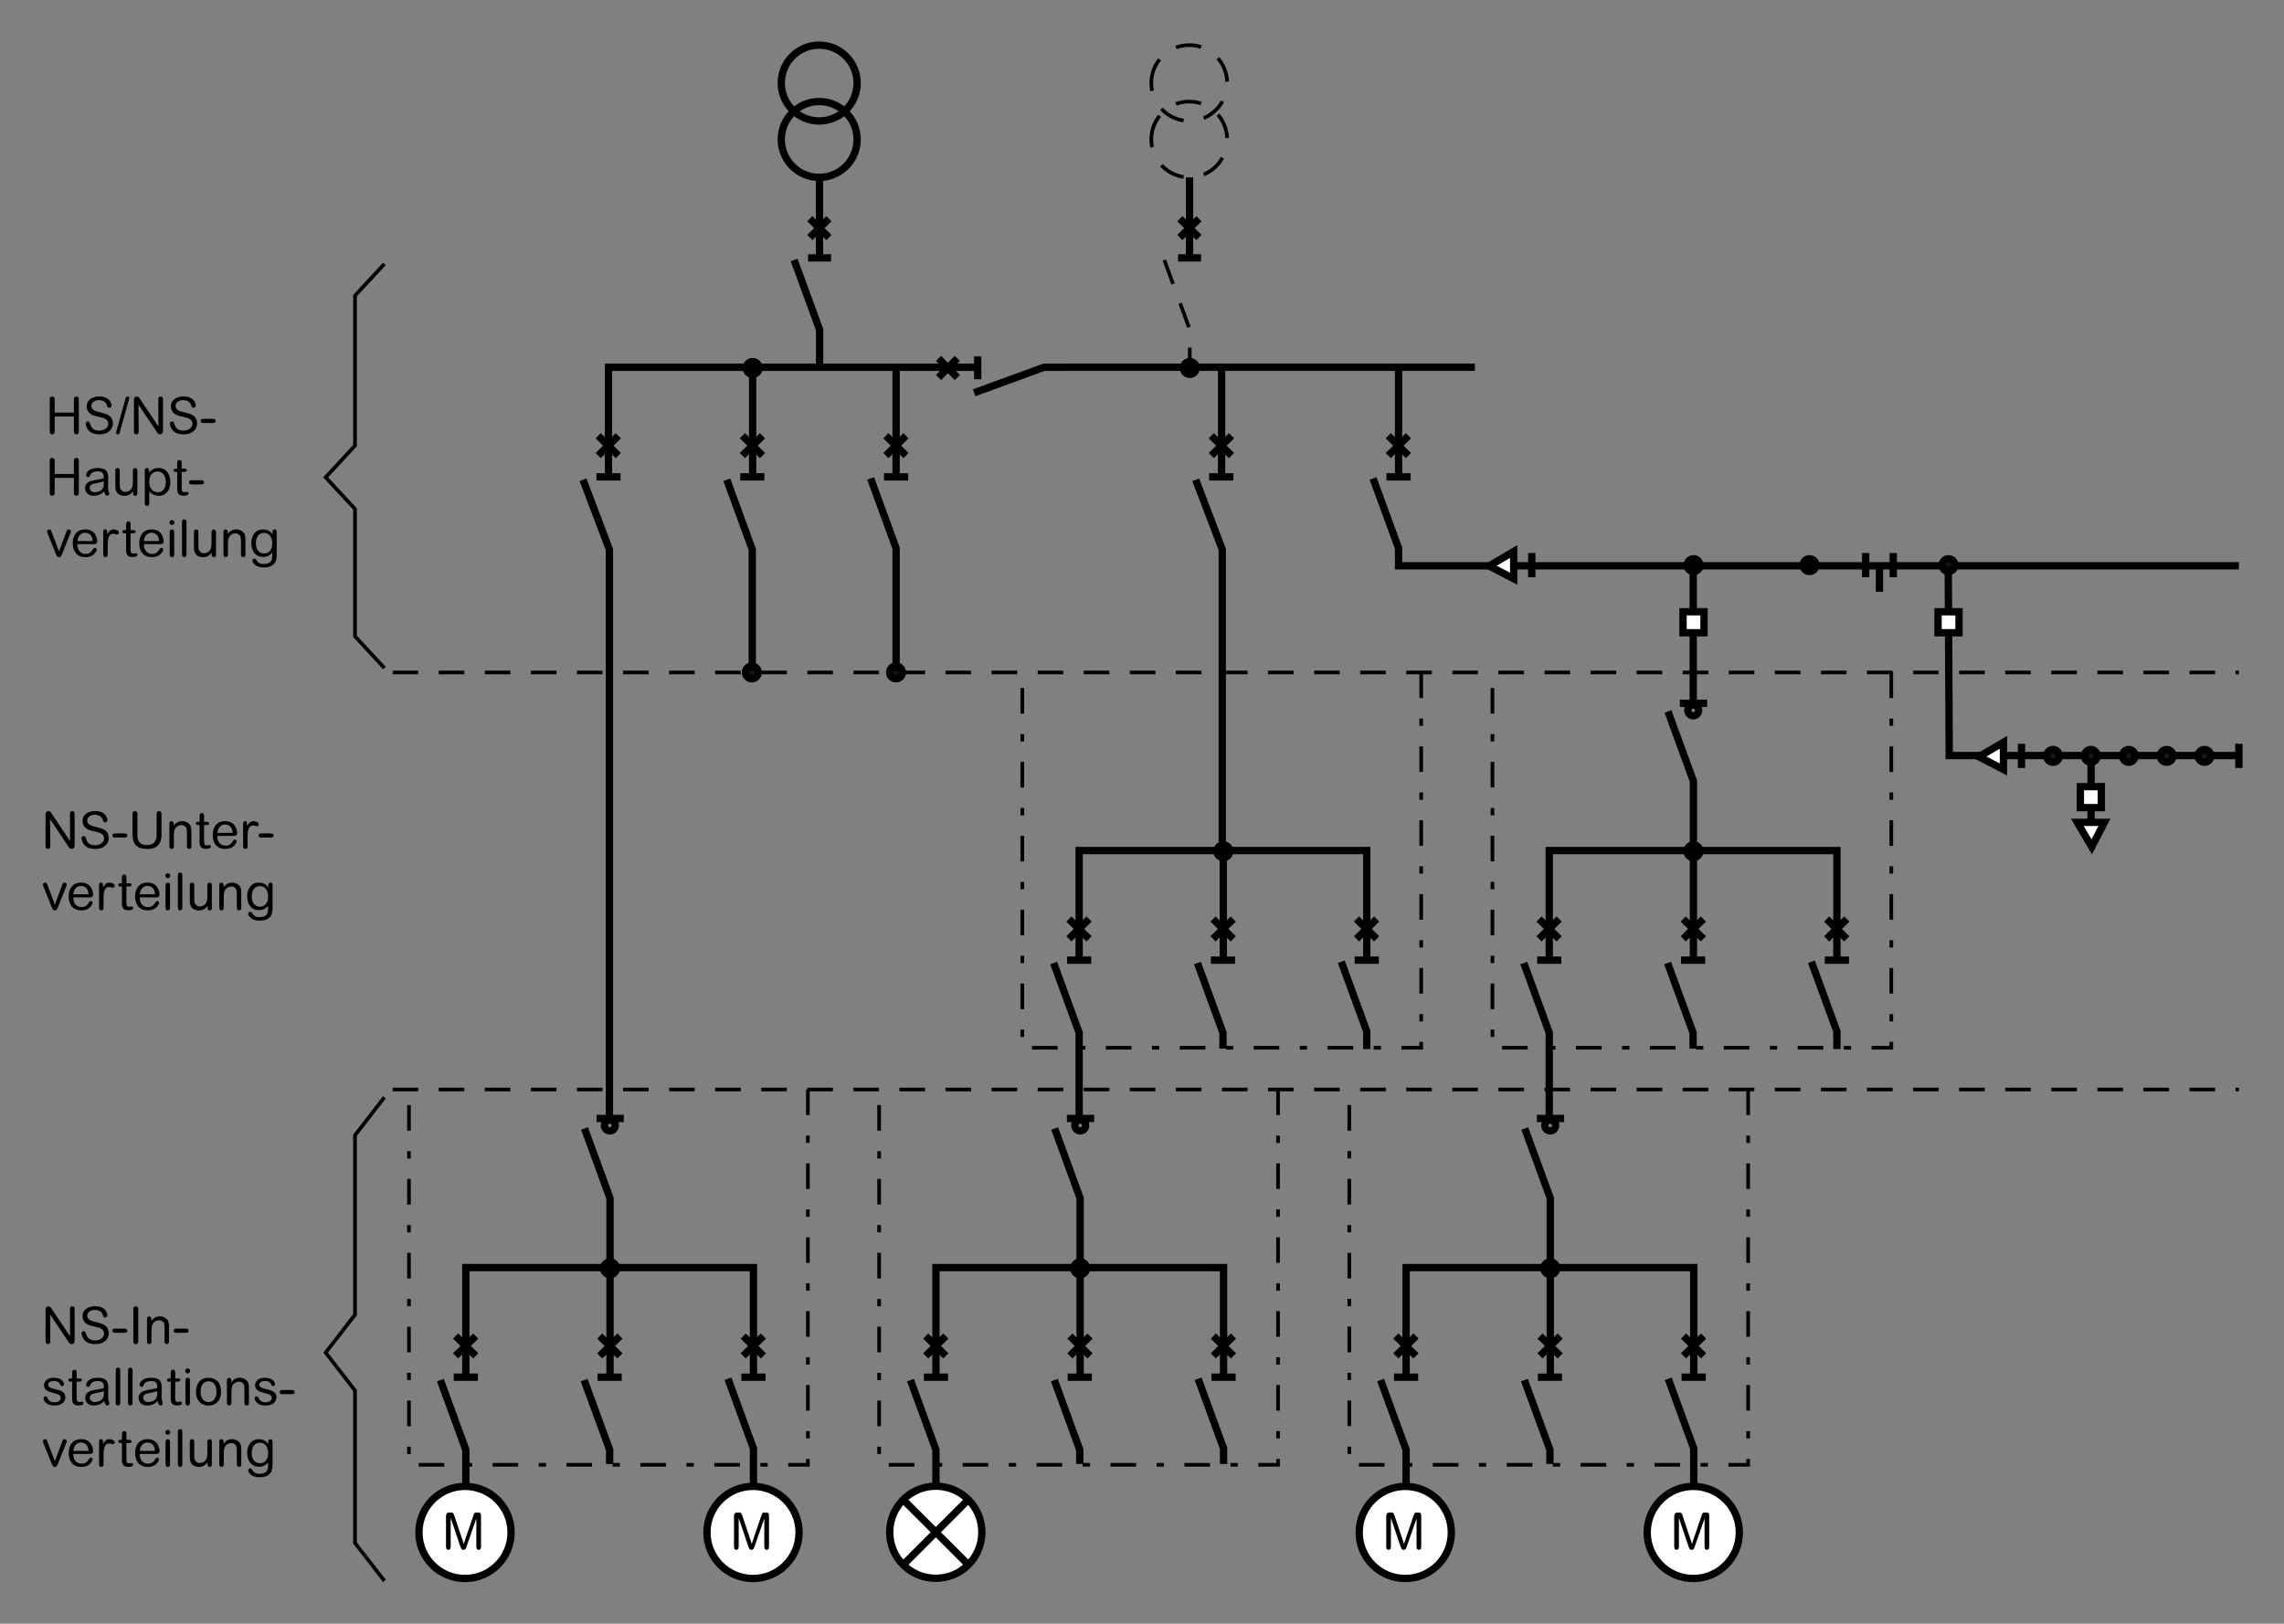 <?xml version="1.0" encoding="iso-8859-1"?>
<!-- Generator: Adobe Illustrator 19.2.1, SVG Export Plug-In . SVG Version: 6.00 Build 0)  -->
<svg version="1.1" id="Calque_2" xmlns="http://www.w3.org/2000/svg" xmlns:xlink="http://www.w3.org/1999/xlink" x="0px" y="0px"
	 width="555.22px" height="394.78px" viewBox="0 0 555.22 394.78" style="enable-background:new 0 0 555.22 394.78;"
	 xml:space="preserve">
<rect x="0" y="0" width="555.22" height="394.78" fill="#808080" stroke="none"/>
<style type="text/css">
	.st0{fill:none;stroke:#000000;stroke-width:1.778;stroke-miterlimit:2.414;}
	.st1{fill:none;stroke:#000000;stroke-width:1.778;stroke-miterlimit:3.864;}
	.st2{fill:none;stroke:#000000;stroke-width:0.889;stroke-miterlimit:3.864;}
	.st3{fill:none;}
	.st4{fill:none;stroke:#000000;stroke-width:0.889;stroke-miterlimit:3.864;stroke-dasharray:6.222,4.978;}
	.st5{fill:#141515;stroke:#000000;stroke-width:1.778;stroke-miterlimit:3.864;}
	.st6{fill:#FFFFFF;stroke:#000000;stroke-width:1.778;}
	.st7{fill:none;stroke:#000000;stroke-width:0.889;stroke-miterlimit:3.864;stroke-dasharray:6.225,4.98,1.779,4.98;}
	.st8{fill:#FFFFFF;stroke:#000000;stroke-width:1.778;stroke-miterlimit:3.864;}
</style>
<line class="st0" x1="508.32" y1="183.71" x2="508.32" y2="200.69"/>
<g>
	<g>
		<g>
			<path d="M17.96,100.31v-2.94c0-0.42,0.02-0.64,0.17-0.78c0.09-0.09,0.24-0.19,0.44-0.19c0.15,0,0.31,0.06,0.44,0.19
				c0.15,0.15,0.15,0.37,0.15,0.78v7.27c0,0.42,0,0.64-0.15,0.78c-0.09,0.09-0.24,0.19-0.44,0.19c-0.15,0-0.31-0.06-0.44-0.17
				c-0.15-0.16-0.17-0.39-0.17-0.8v-3.37h-4.67v3.36c0,0.42-0.01,0.65-0.17,0.8c-0.07,0.09-0.22,0.19-0.44,0.19
				c-0.15,0-0.31-0.06-0.44-0.17c-0.15-0.16-0.15-0.39-0.15-0.81v-7.25c0-0.42,0-0.65,0.15-0.8c0.09-0.09,0.24-0.19,0.44-0.19
				c0.16,0,0.32,0.06,0.44,0.19c0.16,0.15,0.17,0.37,0.17,0.8v2.93H17.96z"/>
			<path d="M24.17,105.62c-0.85,0-1.87-0.19-2.54-0.87c-0.5-0.51-0.8-1.23-0.8-1.77c0-0.26,0.22-0.51,0.52-0.51
				c0.34,0,0.41,0.2,0.62,0.78c0.15,0.41,0.51,1.46,2.12,1.46c1.11,0,2.22-0.57,2.22-1.67c0-1.16-1.17-1.43-1.79-1.57
				c-1.64-0.36-2.07-0.47-2.61-0.9c-0.31-0.25-0.83-0.78-0.83-1.74c0-1.64,1.43-2.44,3.04-2.44c0.92,0,2.12,0.24,2.71,1.27
				c0.16,0.29,0.29,0.65,0.29,0.92c0,0.26-0.2,0.58-0.54,0.58c-0.37,0-0.49-0.31-0.59-0.6c-0.12-0.36-0.24-0.63-0.61-0.91
				c-0.31-0.22-0.8-0.36-1.31-0.36c-1.16,0-1.86,0.67-1.86,1.41c0,1.05,1.11,1.31,1.98,1.52c1.46,0.35,1.99,0.56,2.45,0.91
				c0.55,0.41,0.81,1.2,0.81,1.74C27.45,104.37,26.33,105.62,24.17,105.62z"/>
			<path d="M30.53,96.89c0.11-0.4,0.14-0.5,0.54-0.5c0.16,0,0.36,0.14,0.36,0.35c0,0.09-0.02,0.14-0.07,0.35l-2.25,8.02
				c-0.11,0.4-0.14,0.5-0.54,0.5c-0.16,0-0.36-0.12-0.36-0.34c0-0.09,0.02-0.15,0.07-0.36L30.53,96.89z"/>
			<path d="M38.48,97.36c-0.01-0.39-0.01-0.51,0.07-0.67c0.06-0.14,0.25-0.29,0.49-0.29c0.16,0,0.31,0.06,0.42,0.17
				c0.16,0.15,0.16,0.37,0.16,0.78v7.05c0,0.61,0,0.82-0.25,1.03c-0.14,0.11-0.3,0.17-0.49,0.17c-0.39,0-0.51-0.19-0.87-0.72
				l-4.35-6.49l0.05,6.25c0,0.4,0,0.51-0.07,0.67c-0.06,0.14-0.26,0.29-0.5,0.29c-0.15,0-0.31-0.06-0.42-0.17
				c-0.16-0.15-0.16-0.37-0.16-0.78v-7.1c0-0.61,0-0.77,0.24-0.98c0.05-0.05,0.2-0.17,0.47-0.17c0.36,0,0.49,0.19,0.82,0.7l4.42,6.6
				L38.48,97.36z"/>
			<path d="M44.64,105.62c-0.85,0-1.87-0.19-2.54-0.87c-0.5-0.51-0.8-1.23-0.8-1.77c0-0.26,0.22-0.51,0.52-0.51
				c0.34,0,0.41,0.2,0.62,0.78c0.15,0.41,0.51,1.46,2.12,1.46c1.11,0,2.22-0.57,2.22-1.67c0-1.16-1.17-1.43-1.79-1.57
				c-1.64-0.36-2.07-0.47-2.61-0.9c-0.31-0.25-0.83-0.78-0.83-1.74c0-1.64,1.43-2.44,3.04-2.44c0.92,0,2.12,0.24,2.71,1.27
				c0.16,0.29,0.29,0.65,0.29,0.92c0,0.26-0.2,0.58-0.54,0.58c-0.37,0-0.49-0.31-0.59-0.6c-0.12-0.36-0.24-0.63-0.61-0.91
				c-0.31-0.22-0.8-0.36-1.31-0.36c-1.16,0-1.86,0.67-1.86,1.41c0,1.05,1.11,1.31,1.98,1.52c1.46,0.35,1.99,0.56,2.45,0.91
				c0.55,0.41,0.81,1.2,0.81,1.74C47.93,104.37,46.8,105.62,44.64,105.62z"/>
			<path d="M51.56,101.84c0.37,0,0.86,0,0.86,0.51s-0.47,0.51-0.86,0.51h-1.91c-0.37,0-0.86,0-0.86-0.51s0.47-0.51,0.86-0.51H51.56z
				"/>
			<path d="M17.96,115.24v-2.94c0-0.42,0.02-0.63,0.17-0.78c0.09-0.09,0.24-0.19,0.44-0.19c0.15,0,0.31,0.06,0.44,0.19
				c0.15,0.15,0.15,0.37,0.15,0.78v7.27c0,0.42,0,0.63-0.15,0.78c-0.09,0.09-0.24,0.19-0.44,0.19c-0.15,0-0.31-0.06-0.44-0.17
				c-0.15-0.16-0.17-0.39-0.17-0.8v-3.37h-4.67v3.36c0,0.42-0.01,0.65-0.17,0.8c-0.07,0.09-0.22,0.19-0.44,0.19
				c-0.15,0-0.31-0.06-0.44-0.17c-0.15-0.16-0.15-0.39-0.15-0.81v-7.25c0-0.42,0-0.65,0.15-0.8c0.09-0.09,0.24-0.19,0.44-0.19
				c0.16,0,0.32,0.06,0.44,0.19c0.16,0.15,0.17,0.37,0.17,0.8v2.93H17.96z"/>
			<path d="M22.77,120.54c-1.43,0-2.09-0.93-2.09-1.84c0-1.47,1.36-1.76,2.12-1.9c0.29-0.06,1.57-0.29,1.82-0.35
				c0.19-0.05,0.32-0.09,0.61-0.19c-0.03-0.86-0.05-1.67-1.47-1.67c-0.75,0-1.54,0.22-1.82,0.9c-0.11,0.29-0.2,0.52-0.54,0.52
				c-0.26,0-0.49-0.2-0.49-0.46c0-0.37,0.42-1.76,2.76-1.76c2.46,0,2.63,1.17,2.63,2.66c0,0.32-0.04,1.74-0.04,2.03
				c0,0.6,0.1,0.87,0.17,1.07c0.01,0.06,0.13,0.36,0.13,0.56c0,0.21-0.24,0.42-0.52,0.42c-0.42,0-0.6-0.6-0.72-1.06
				C24.99,119.81,24.18,120.54,22.77,120.54z M24.52,117.26c-0.77,0.17-1.38,0.26-1.89,0.4c-0.72,0.2-0.83,0.72-0.83,0.97
				c0,0.45,0.34,1.07,1.23,1.07c0.68,0,1.57-0.29,1.94-0.93c0.25-0.42,0.27-1.01,0.27-1.73C25.08,117.09,24.85,117.18,24.52,117.26z
				"/>
			<path d="M28.02,114.69c0-0.37,0-0.6,0.15-0.73c0.1-0.1,0.24-0.16,0.4-0.16c0.14,0,0.29,0.06,0.39,0.15
				c0.15,0.15,0.15,0.37,0.15,0.75v3.01c0,0.44,0,0.9,0.21,1.25c0.25,0.41,0.7,0.65,1.15,0.65c0.62,0,1.26-0.36,1.54-0.9
				c0.15-0.29,0.29-0.55,0.29-1.99v-2.02c0-0.36,0-0.6,0.15-0.73c0.09-0.08,0.21-0.16,0.39-0.16c0.15,0,0.29,0.06,0.4,0.15
				c0.15,0.15,0.15,0.37,0.15,0.75v4.99c0,0.35,0,0.57-0.15,0.71c-0.07,0.07-0.21,0.15-0.37,0.15c-0.21,0-0.39-0.12-0.44-0.24
				c-0.07-0.17-0.09-0.34-0.09-0.88c-0.32,0.41-0.87,1.12-2.09,1.12c-0.66,0-1.56-0.26-1.9-0.95c-0.29-0.56-0.31-0.97-0.31-1.47
				V114.69z"/>
			<path d="M38.54,113.79c2.34,0,2.88,2.19,2.88,3.44c0,1.37-0.62,3.31-2.85,3.31c-1.42,0-2.17-0.96-2.28-1.12v2.68
				c0,0.44,0,0.91-0.54,0.91c-0.55,0-0.55-0.49-0.55-0.9v-7.46c0-0.36,0-0.59,0.15-0.71c0.1-0.1,0.24-0.15,0.37-0.15
				c0.52,0,0.52,0.55,0.52,0.73v0.39C36.56,114.54,37.17,113.79,38.54,113.79z M36.28,117.11c0,2.19,1.43,2.59,2.09,2.59
				c1.21,0,1.94-1.07,1.94-2.48c0-1.93-1.13-2.58-1.98-2.58C37.36,114.64,36.28,115.26,36.28,117.11z"/>
			<path d="M43.07,112.85c0-0.47,0-0.61,0.09-0.77c0.06-0.11,0.24-0.25,0.45-0.25c0.55,0,0.55,0.5,0.55,0.96v1.16h0.57
				c0.26,0,0.67,0,0.67,0.39c0,0.29-0.3,0.4-0.63,0.4h-0.61v3.83c0,0.65,0.04,1.1,0.65,1.1c0.1,0,0.55-0.07,0.64-0.07
				c0.21,0,0.37,0.14,0.37,0.39c0,0.42-0.55,0.54-1.22,0.54c-1.52,0-1.52-1.06-1.52-1.85v-3.92h-0.41c-0.49,0-0.49-0.37-0.49-0.4
				c0-0.39,0.45-0.39,0.58-0.39h0.31V112.85z"/>
			<path d="M48.73,116.77c0.37,0,0.86,0,0.86,0.51s-0.47,0.51-0.86,0.51h-1.91c-0.37,0-0.86,0-0.86-0.51s0.47-0.51,0.86-0.51H48.73z
				"/>
			<path d="M16.09,129.4c0.15-0.42,0.25-0.67,0.6-0.67s0.54,0.29,0.54,0.47c0,0.16-0.04,0.24-0.16,0.57l-1.97,4.91
				c-0.2,0.49-0.32,0.8-0.76,0.8c-0.45,0-0.57-0.31-0.77-0.8l-1.97-4.91c-0.13-0.32-0.16-0.41-0.16-0.57c0-0.2,0.19-0.47,0.54-0.47
				s0.45,0.25,0.6,0.67l1.77,4.69L16.09,129.4z"/>
			<path d="M18.8,132.31c0.04,1.73,1,2.37,2.02,2.37c1.07,0,1.44-0.58,1.82-1.16c0.07-0.11,0.2-0.32,0.46-0.32
				c0.24,0,0.41,0.2,0.41,0.41c0,0.2-0.11,0.41-0.21,0.57c-0.29,0.47-0.92,1.29-2.53,1.29c-2.12,0-3.08-1.48-3.08-3.39
				c0-1.87,0.97-3.36,3.05-3.36c2.55,0,2.89,2.33,2.89,2.89c0,0.7-0.52,0.7-0.96,0.7H18.8z M22.53,131.57
				c-0.02-0.36-0.05-0.75-0.32-1.22s-0.78-0.82-1.49-0.82c-0.87,0-1.36,0.54-1.59,0.97c-0.21,0.39-0.26,0.78-0.3,1.07H22.53z"/>
			<path d="M25.11,129.41c0-0.3,0-0.69,0.47-0.69c0.46,0,0.46,0.39,0.46,0.69v0.5c0.44-0.67,0.77-1.18,1.57-1.18
				c0.54,0,1.28,0.27,1.28,0.74c0,0.31-0.27,0.5-0.44,0.5c-0.27,0-0.42-0.19-0.9-0.19c-1.16,0-1.37,1.26-1.37,2.74v2.34
				c0,0.55-0.37,0.62-0.54,0.62c-0.15,0-0.29-0.05-0.39-0.15c-0.16-0.14-0.16-0.36-0.16-0.73V129.41z"/>
			<path d="M30.66,127.78c0-0.47,0-0.61,0.09-0.77c0.06-0.11,0.24-0.25,0.45-0.25c0.55,0,0.55,0.5,0.55,0.96v1.16h0.57
				c0.26,0,0.67,0,0.67,0.39c0,0.29-0.3,0.4-0.64,0.4h-0.61v3.83c0,0.65,0.04,1.1,0.65,1.1c0.1,0,0.55-0.08,0.63-0.08
				c0.21,0,0.37,0.14,0.37,0.39c0,0.42-0.55,0.54-1.22,0.54c-1.52,0-1.52-1.06-1.52-1.86v-3.92h-0.41c-0.49,0-0.49-0.37-0.49-0.4
				c0-0.39,0.45-0.39,0.59-0.39h0.31V127.78z"/>
			<path d="M34.96,132.31c0.04,1.73,1,2.37,2.02,2.37c1.07,0,1.44-0.58,1.82-1.16c0.07-0.11,0.2-0.32,0.46-0.32
				c0.24,0,0.41,0.2,0.41,0.41c0,0.2-0.11,0.41-0.21,0.57c-0.29,0.47-0.92,1.29-2.53,1.29c-2.12,0-3.08-1.48-3.08-3.39
				c0-1.87,0.97-3.36,3.05-3.36c2.55,0,2.89,2.33,2.89,2.89c0,0.7-0.52,0.7-0.96,0.7H34.96z M38.68,131.57
				c-0.02-0.36-0.05-0.75-0.32-1.22s-0.78-0.82-1.49-0.82c-0.87,0-1.36,0.54-1.59,0.97c-0.21,0.39-0.26,0.78-0.3,1.07H38.68z"/>
			<path d="M41.8,127.66c-0.34,0-0.6-0.27-0.6-0.61c0-0.32,0.26-0.6,0.6-0.6s0.6,0.27,0.6,0.6C42.4,127.38,42.14,127.66,41.8,127.66
				z M42.35,134.59c0,0.35-0.01,0.45-0.05,0.54c-0.07,0.24-0.3,0.35-0.5,0.35c-0.54,0-0.55-0.5-0.55-0.88v-4.98
				c0-0.39,0.01-0.57,0.15-0.72c0.1-0.1,0.24-0.16,0.41-0.16c0.29,0,0.39,0.11,0.46,0.25c0.07,0.14,0.07,0.42,0.07,0.63V134.59z"/>
			<path d="M45.33,134.59c0,0.39-0.01,0.57-0.15,0.72c-0.09,0.09-0.22,0.16-0.4,0.16c-0.54,0-0.54-0.47-0.54-0.88v-7.43
				c0-0.39,0-0.58,0.14-0.72c0.09-0.09,0.21-0.17,0.4-0.17c0.14,0,0.29,0.06,0.4,0.16c0.14,0.15,0.15,0.36,0.15,0.73V134.59z"/>
			<path d="M47.14,129.62c0-0.37,0-0.6,0.15-0.73c0.1-0.1,0.24-0.16,0.4-0.16c0.14,0,0.29,0.06,0.39,0.15
				c0.15,0.15,0.15,0.37,0.15,0.75v3.01c0,0.44,0,0.9,0.21,1.25c0.25,0.41,0.7,0.65,1.15,0.65c0.62,0,1.26-0.36,1.54-0.9
				c0.15-0.29,0.29-0.55,0.29-1.99v-2.02c0-0.36,0-0.6,0.15-0.73c0.09-0.07,0.21-0.16,0.39-0.16c0.15,0,0.29,0.06,0.4,0.15
				c0.15,0.15,0.15,0.37,0.15,0.75v4.99c0,0.35,0,0.57-0.15,0.71c-0.08,0.07-0.21,0.15-0.37,0.15c-0.21,0-0.39-0.12-0.44-0.24
				c-0.07-0.17-0.09-0.34-0.09-0.88c-0.32,0.41-0.87,1.12-2.09,1.12c-0.66,0-1.56-0.26-1.91-0.95c-0.29-0.56-0.31-0.97-0.31-1.47
				V129.62z"/>
			<path d="M59.67,134.59c0,0.36,0,0.6-0.15,0.73c-0.1,0.09-0.22,0.15-0.39,0.15c-0.14,0-0.29-0.05-0.4-0.15
				c-0.15-0.14-0.15-0.37-0.15-0.73v-3.08c0-0.63-0.06-0.98-0.2-1.22c-0.24-0.41-0.69-0.62-1.13-0.62c-0.62,0-1.25,0.35-1.54,0.9
				c-0.19,0.34-0.3,0.61-0.3,1.97v2.05c0,0.36-0.01,0.6-0.16,0.73c-0.1,0.09-0.22,0.15-0.39,0.15c-0.14,0-0.29-0.06-0.39-0.15
				c-0.15-0.14-0.15-0.37-0.15-0.73v-5.01c0-0.35,0-0.57,0.14-0.71c0.08-0.06,0.21-0.15,0.39-0.15c0.2,0,0.37,0.13,0.42,0.24
				c0.1,0.17,0.11,0.34,0.11,0.87c0.34-0.44,0.88-1.11,2.04-1.11c0.78,0,1.37,0.29,1.82,0.8c0.42,0.49,0.42,1.27,0.42,1.68V134.59z"
				/>
			<path d="M66.23,129.4c0-0.16,0.01-0.67,0.52-0.67c0.52,0,0.52,0.46,0.52,0.97v4.93c0,0.78-0.09,1.46-0.24,1.83
				c-0.59,1.47-2.39,1.52-2.93,1.52c-2.25,0-2.75-1.37-2.75-1.69c0-0.21,0.19-0.46,0.5-0.46c0.26,0,0.3,0.06,0.64,0.58
				c0.21,0.34,0.57,0.72,1.62,0.72c0.88,0,1.56-0.27,1.82-0.77c0.25-0.47,0.25-0.88,0.26-1.94c-0.34,0.34-1.03,1.01-2.2,1.01
				c-2.67,0-2.9-2.68-2.9-3.34c0-1.61,0.81-3.36,2.85-3.36c1.37,0,1.98,0.79,2.29,1.17V129.4z M66.19,132.15
				c0-1.68-0.85-2.58-2-2.58c-0.66,0-1.99,0.36-1.99,2.53c0,1.8,0.98,2.48,1.99,2.48C65.08,134.58,66.19,133.97,66.19,132.15z"/>
		</g>
	</g>
</g>
<g>
	<g>
		<g>
			<path d="M17,198.16c-0.01-0.39-0.01-0.51,0.07-0.67c0.06-0.14,0.25-0.29,0.49-0.29c0.16,0,0.31,0.06,0.42,0.17
				c0.16,0.15,0.16,0.37,0.16,0.79v7.05c0,0.61,0,0.82-0.25,1.03c-0.14,0.11-0.3,0.17-0.49,0.17c-0.39,0-0.51-0.19-0.87-0.72
				l-4.35-6.49l0.05,6.25c0,0.4,0,0.51-0.07,0.67c-0.06,0.14-0.26,0.29-0.5,0.29c-0.15,0-0.31-0.06-0.42-0.17
				c-0.16-0.15-0.16-0.37-0.16-0.78v-7.1c0-0.61,0-0.77,0.24-0.98c0.05-0.05,0.2-0.17,0.47-0.17c0.36,0,0.49,0.19,0.82,0.7l4.42,6.6
				L17,198.16z"/>
			<path d="M23.16,206.43c-0.85,0-1.87-0.19-2.54-0.87c-0.5-0.51-0.8-1.23-0.8-1.77c0-0.26,0.22-0.51,0.52-0.51
				c0.34,0,0.41,0.2,0.62,0.78c0.15,0.41,0.51,1.46,2.12,1.46c1.11,0,2.22-0.57,2.22-1.67c0-1.16-1.17-1.43-1.79-1.57
				c-1.64-0.36-2.07-0.47-2.61-0.9c-0.31-0.25-0.83-0.78-0.83-1.74c0-1.64,1.43-2.44,3.04-2.44c0.92,0,2.12,0.24,2.71,1.27
				c0.16,0.29,0.29,0.65,0.29,0.92c0,0.26-0.2,0.58-0.54,0.58c-0.37,0-0.49-0.31-0.59-0.6c-0.12-0.36-0.24-0.63-0.61-0.91
				c-0.31-0.22-0.8-0.36-1.31-0.36c-1.16,0-1.86,0.67-1.86,1.41c0,1.04,1.11,1.31,1.98,1.52c1.46,0.35,1.99,0.56,2.45,0.91
				c0.55,0.41,0.81,1.2,0.81,1.74C26.45,205.17,25.33,206.43,23.16,206.43z"/>
			<path d="M30.08,202.64c0.37,0,0.86,0,0.86,0.51c0,0.51-0.47,0.51-0.86,0.51h-1.91c-0.37,0-0.86,0-0.86-0.51
				c0-0.51,0.47-0.51,0.86-0.51H30.08z"/>
			<path d="M33.4,202.93c0,0.76,0,2.53,2.35,2.53c2.1,0,2.32-1.51,2.32-2.51v-4.74c0-0.44,0-0.65,0.16-0.81
				c0.09-0.09,0.24-0.19,0.44-0.19c0.16,0,0.32,0.06,0.44,0.19c0.16,0.16,0.16,0.39,0.16,0.81v4.63c0,1.82-0.66,3.59-3.42,3.59
				c-2.38,0-3.64-0.95-3.64-3.57v-4.64c0-0.44,0-0.65,0.16-0.81c0.09-0.09,0.24-0.19,0.44-0.19c0.16,0,0.32,0.06,0.44,0.19
				c0.16,0.16,0.16,0.39,0.16,0.81V202.93z"/>
			<path d="M46.53,205.53c0,0.36,0,0.6-0.15,0.73c-0.1,0.09-0.22,0.15-0.39,0.15c-0.14,0-0.29-0.05-0.4-0.15
				c-0.15-0.14-0.15-0.37-0.15-0.73v-3.08c0-0.63-0.06-0.98-0.2-1.22c-0.24-0.41-0.69-0.62-1.13-0.62c-0.62,0-1.25,0.35-1.54,0.9
				c-0.19,0.34-0.3,0.61-0.3,1.97v2.05c0,0.36-0.01,0.6-0.16,0.73c-0.1,0.09-0.22,0.15-0.39,0.15c-0.14,0-0.29-0.06-0.39-0.15
				c-0.15-0.14-0.15-0.37-0.15-0.73v-5.01c0-0.35,0-0.57,0.14-0.71c0.08-0.06,0.21-0.15,0.39-0.15c0.2,0,0.37,0.13,0.42,0.24
				c0.1,0.17,0.11,0.34,0.11,0.87c0.34-0.44,0.88-1.11,2.04-1.11c0.78,0,1.37,0.29,1.82,0.8c0.42,0.49,0.42,1.27,0.42,1.68V205.53z"
				/>
			<path d="M48.52,198.72c0-0.47,0-0.61,0.09-0.77c0.06-0.11,0.24-0.25,0.45-0.25c0.55,0,0.55,0.5,0.55,0.96v1.16h0.57
				c0.26,0,0.67,0,0.67,0.39c0,0.29-0.3,0.4-0.64,0.4H49.6v3.83c0,0.65,0.04,1.1,0.65,1.1c0.1,0,0.55-0.08,0.63-0.08
				c0.21,0,0.37,0.14,0.37,0.39c0,0.42-0.55,0.54-1.22,0.54c-1.52,0-1.52-1.06-1.52-1.86v-3.92h-0.41c-0.49,0-0.49-0.37-0.49-0.4
				c0-0.39,0.45-0.39,0.59-0.39h0.31V198.72z"/>
			<path d="M52.81,203.25c0.04,1.73,1,2.37,2.02,2.37c1.07,0,1.44-0.58,1.82-1.16c0.08-0.11,0.2-0.32,0.46-0.32
				c0.24,0,0.41,0.2,0.41,0.41c0,0.2-0.11,0.41-0.21,0.57c-0.29,0.47-0.92,1.29-2.53,1.29c-2.12,0-3.08-1.48-3.08-3.39
				c0-1.87,0.97-3.36,3.05-3.36c2.55,0,2.89,2.33,2.89,2.89c0,0.7-0.52,0.7-0.96,0.7H52.81z M56.54,202.51
				c-0.02-0.36-0.05-0.75-0.32-1.22s-0.78-0.82-1.49-0.82c-0.87,0-1.36,0.54-1.59,0.97c-0.21,0.39-0.26,0.78-0.3,1.07H56.54z"/>
			<path d="M59.12,200.35c0-0.3,0-0.69,0.47-0.69c0.46,0,0.46,0.39,0.46,0.69v0.5c0.44-0.67,0.77-1.18,1.57-1.18
				c0.54,0,1.28,0.27,1.28,0.74c0,0.31-0.27,0.5-0.44,0.5c-0.27,0-0.42-0.19-0.9-0.19c-1.16,0-1.37,1.26-1.37,2.74v2.34
				c0,0.55-0.37,0.62-0.54,0.62c-0.15,0-0.29-0.05-0.39-0.15c-0.16-0.14-0.16-0.36-0.16-0.73V200.35z"/>
			<path d="M65.63,202.64c0.37,0,0.86,0,0.86,0.51c0,0.51-0.47,0.51-0.86,0.51h-1.9c-0.37,0-0.86,0-0.86-0.51
				c0-0.51,0.47-0.51,0.86-0.51H65.63z"/>
			<path d="M15.08,215.27c0.15-0.42,0.25-0.67,0.6-0.67c0.35,0,0.54,0.29,0.54,0.47c0,0.16-0.04,0.24-0.16,0.57l-1.97,4.91
				c-0.2,0.49-0.32,0.8-0.76,0.8c-0.45,0-0.57-0.31-0.77-0.8l-1.97-4.91c-0.13-0.32-0.16-0.41-0.16-0.57c0-0.2,0.19-0.47,0.54-0.47
				s0.45,0.25,0.6,0.67l1.77,4.69L15.08,215.27z"/>
			<path d="M17.8,218.19c0.04,1.73,1,2.37,2.02,2.37c1.07,0,1.44-0.58,1.82-1.16c0.07-0.11,0.2-0.32,0.46-0.32
				c0.24,0,0.41,0.2,0.41,0.41c0,0.2-0.11,0.41-0.21,0.57c-0.29,0.47-0.92,1.29-2.53,1.29c-2.12,0-3.08-1.48-3.08-3.39
				c0-1.87,0.97-3.36,3.05-3.36c2.55,0,2.89,2.33,2.89,2.89c0,0.7-0.52,0.7-0.96,0.7H17.8z M21.52,217.44
				c-0.02-0.36-0.05-0.75-0.32-1.22s-0.78-0.82-1.49-0.82c-0.87,0-1.36,0.54-1.59,0.97c-0.21,0.39-0.26,0.78-0.3,1.07H21.52z"/>
			<path d="M24.1,215.29c0-0.3,0-0.69,0.47-0.69c0.46,0,0.46,0.39,0.46,0.69v0.5c0.44-0.67,0.77-1.18,1.57-1.18
				c0.54,0,1.28,0.27,1.28,0.74c0,0.31-0.27,0.5-0.44,0.5c-0.27,0-0.42-0.19-0.9-0.19c-1.16,0-1.37,1.26-1.37,2.74v2.34
				c0,0.55-0.37,0.62-0.54,0.62c-0.15,0-0.29-0.05-0.39-0.15c-0.16-0.14-0.16-0.36-0.16-0.73V215.29z"/>
			<path d="M29.65,213.66c0-0.47,0-0.61,0.09-0.77c0.06-0.11,0.24-0.25,0.45-0.25c0.55,0,0.55,0.5,0.55,0.96v1.16h0.57
				c0.26,0,0.67,0,0.67,0.39c0,0.29-0.3,0.4-0.64,0.4h-0.61v3.83c0,0.65,0.04,1.1,0.65,1.1c0.1,0,0.55-0.08,0.63-0.08
				c0.21,0,0.37,0.14,0.37,0.39c0,0.42-0.55,0.54-1.22,0.54c-1.52,0-1.52-1.06-1.52-1.86v-3.92h-0.41c-0.49,0-0.49-0.37-0.49-0.4
				c0-0.39,0.45-0.39,0.59-0.39h0.31V213.66z"/>
			<path d="M33.95,218.19c0.04,1.73,1,2.37,2.02,2.37c1.07,0,1.44-0.58,1.82-1.16c0.07-0.11,0.2-0.32,0.46-0.32
				c0.24,0,0.41,0.2,0.41,0.41c0,0.2-0.11,0.41-0.21,0.57c-0.29,0.47-0.92,1.29-2.53,1.29c-2.12,0-3.08-1.48-3.08-3.39
				c0-1.87,0.97-3.36,3.05-3.36c2.55,0,2.89,2.33,2.89,2.89c0,0.7-0.52,0.7-0.96,0.7H33.95z M37.67,217.44
				c-0.02-0.36-0.05-0.75-0.32-1.22s-0.78-0.82-1.49-0.82c-0.87,0-1.36,0.54-1.59,0.97c-0.21,0.39-0.26,0.78-0.3,1.07H37.67z"/>
			<path d="M40.79,213.53c-0.34,0-0.6-0.27-0.6-0.61c0-0.32,0.26-0.6,0.6-0.6s0.6,0.27,0.6,0.6
				C41.39,213.26,41.13,213.53,40.79,213.53z M41.34,220.47c0,0.35-0.01,0.45-0.05,0.54c-0.07,0.24-0.3,0.35-0.5,0.35
				c-0.54,0-0.55-0.5-0.55-0.88v-4.98c0-0.39,0.01-0.57,0.15-0.72c0.1-0.1,0.24-0.16,0.41-0.16c0.29,0,0.39,0.11,0.46,0.25
				c0.07,0.14,0.07,0.42,0.07,0.63V220.47z"/>
			<path d="M44.33,220.47c0,0.39-0.01,0.57-0.15,0.72c-0.09,0.09-0.22,0.16-0.4,0.16c-0.54,0-0.54-0.47-0.54-0.88v-7.43
				c0-0.39,0-0.58,0.14-0.72c0.09-0.09,0.21-0.17,0.4-0.17c0.14,0,0.29,0.06,0.4,0.16c0.14,0.15,0.15,0.36,0.15,0.73V220.47z"/>
			<path d="M46.13,215.5c0-0.37,0-0.6,0.15-0.73c0.1-0.1,0.24-0.16,0.4-0.16c0.14,0,0.29,0.06,0.39,0.15
				c0.15,0.15,0.15,0.37,0.15,0.75v3.01c0,0.44,0,0.9,0.21,1.25c0.25,0.41,0.7,0.65,1.15,0.65c0.62,0,1.26-0.36,1.54-0.9
				c0.15-0.29,0.29-0.55,0.29-1.99v-2.02c0-0.36,0-0.6,0.15-0.73c0.09-0.07,0.21-0.16,0.39-0.16c0.15,0,0.29,0.06,0.4,0.15
				c0.15,0.15,0.15,0.37,0.15,0.75v4.99c0,0.35,0,0.57-0.15,0.71c-0.08,0.07-0.21,0.15-0.37,0.15c-0.21,0-0.39-0.12-0.44-0.24
				c-0.07-0.17-0.09-0.34-0.09-0.88c-0.32,0.41-0.87,1.12-2.09,1.12c-0.66,0-1.56-0.26-1.91-0.95c-0.29-0.56-0.31-0.97-0.31-1.47
				V215.5z"/>
			<path d="M58.66,220.47c0,0.36,0,0.6-0.15,0.73c-0.1,0.09-0.22,0.15-0.39,0.15c-0.14,0-0.29-0.05-0.4-0.15
				c-0.15-0.14-0.15-0.37-0.15-0.73v-3.08c0-0.63-0.06-0.98-0.2-1.22c-0.24-0.41-0.69-0.62-1.13-0.62c-0.62,0-1.25,0.35-1.54,0.9
				c-0.19,0.34-0.3,0.61-0.3,1.97v2.05c0,0.36-0.01,0.6-0.16,0.73c-0.1,0.09-0.22,0.15-0.39,0.15c-0.14,0-0.29-0.06-0.39-0.15
				c-0.15-0.14-0.15-0.37-0.15-0.73v-5.01c0-0.35,0-0.57,0.14-0.71c0.08-0.06,0.21-0.15,0.39-0.15c0.2,0,0.37,0.13,0.42,0.24
				c0.1,0.17,0.11,0.34,0.11,0.87c0.34-0.44,0.88-1.11,2.04-1.11c0.78,0,1.37,0.29,1.82,0.8c0.42,0.49,0.42,1.27,0.42,1.68V220.47z"
				/>
			<path d="M65.22,215.27c0-0.16,0.01-0.67,0.52-0.67c0.52,0,0.52,0.46,0.52,0.97v4.93c0,0.78-0.09,1.46-0.24,1.83
				c-0.59,1.47-2.39,1.52-2.93,1.52c-2.25,0-2.75-1.37-2.75-1.69c0-0.21,0.19-0.46,0.5-0.46c0.26,0,0.3,0.06,0.64,0.58
				c0.21,0.34,0.57,0.72,1.62,0.72c0.88,0,1.56-0.27,1.82-0.77c0.25-0.47,0.25-0.88,0.26-1.94c-0.34,0.34-1.03,1.01-2.2,1.01
				c-2.67,0-2.9-2.68-2.9-3.34c0-1.61,0.81-3.36,2.85-3.36c1.37,0,1.98,0.79,2.29,1.17V215.27z M65.18,218.03
				c0-1.68-0.85-2.58-2-2.58c-0.66,0-1.99,0.36-1.99,2.53c0,1.8,0.98,2.48,1.99,2.48C64.08,220.45,65.18,219.84,65.18,218.03z"/>
		</g>
	</g>
</g>
<g>
	<g>
		<g>
			<path d="M17,318.57c-0.01-0.39-0.01-0.51,0.07-0.67c0.06-0.14,0.25-0.29,0.49-0.29c0.16,0,0.31,0.06,0.42,0.17
				c0.16,0.15,0.16,0.37,0.16,0.79v7.05c0,0.61,0,0.82-0.25,1.03c-0.14,0.11-0.3,0.17-0.49,0.17c-0.39,0-0.51-0.19-0.87-0.72
				l-4.35-6.49l0.05,6.25c0,0.4,0,0.51-0.07,0.67c-0.06,0.14-0.26,0.29-0.5,0.29c-0.15,0-0.31-0.06-0.42-0.17
				c-0.16-0.15-0.16-0.37-0.16-0.78v-7.1c0-0.61,0-0.77,0.24-0.98c0.05-0.05,0.2-0.17,0.47-0.17c0.36,0,0.49,0.19,0.82,0.7l4.42,6.6
				L17,318.57z"/>
			<path d="M23.16,326.83c-0.85,0-1.87-0.19-2.54-0.87c-0.5-0.51-0.8-1.23-0.8-1.77c0-0.26,0.22-0.51,0.52-0.51
				c0.34,0,0.41,0.2,0.62,0.78c0.15,0.41,0.51,1.46,2.12,1.46c1.11,0,2.22-0.57,2.22-1.67c0-1.16-1.17-1.43-1.79-1.57
				c-1.64-0.36-2.07-0.47-2.61-0.9c-0.31-0.25-0.83-0.78-0.83-1.74c0-1.64,1.43-2.44,3.04-2.44c0.92,0,2.12,0.24,2.71,1.27
				c0.16,0.29,0.29,0.65,0.29,0.92c0,0.26-0.2,0.58-0.54,0.58c-0.37,0-0.49-0.31-0.59-0.6c-0.12-0.36-0.24-0.63-0.61-0.91
				c-0.31-0.22-0.8-0.36-1.31-0.36c-1.16,0-1.86,0.67-1.86,1.41c0,1.04,1.11,1.31,1.98,1.52c1.46,0.35,1.99,0.56,2.45,0.91
				c0.55,0.41,0.81,1.2,0.81,1.74C26.45,325.58,25.33,326.83,23.16,326.83z"/>
			<path d="M30.08,323.05c0.37,0,0.86,0,0.86,0.51c0,0.51-0.47,0.51-0.86,0.51h-1.91c-0.37,0-0.86,0-0.86-0.51
				c0-0.51,0.47-0.51,0.86-0.51H30.08z"/>
			<path d="M33.61,325.84c0,0.42,0,0.65-0.16,0.8c-0.09,0.09-0.24,0.19-0.44,0.19c-0.15,0-0.32-0.06-0.44-0.17
				c-0.16-0.16-0.16-0.39-0.16-0.81v-7.25c0-0.42,0-0.65,0.16-0.8c0.09-0.09,0.22-0.19,0.44-0.19c0.15,0,0.32,0.06,0.44,0.19
				c0.16,0.15,0.16,0.39,0.16,0.8V325.84z"/>
			<path d="M41.09,325.94c0,0.36,0,0.6-0.15,0.73c-0.1,0.09-0.22,0.15-0.39,0.15c-0.14,0-0.29-0.05-0.4-0.15
				c-0.15-0.14-0.15-0.37-0.15-0.73v-3.08c0-0.63-0.06-0.98-0.2-1.22c-0.24-0.41-0.69-0.62-1.13-0.62c-0.62,0-1.25,0.35-1.54,0.9
				c-0.19,0.34-0.3,0.61-0.3,1.97v2.05c0,0.36-0.01,0.6-0.16,0.73c-0.1,0.09-0.22,0.15-0.39,0.15c-0.14,0-0.29-0.06-0.39-0.15
				c-0.15-0.14-0.15-0.37-0.15-0.73v-5.01c0-0.35,0-0.57,0.14-0.71c0.08-0.06,0.21-0.15,0.39-0.15c0.2,0,0.37,0.13,0.42,0.24
				c0.1,0.17,0.11,0.34,0.11,0.87c0.34-0.44,0.88-1.11,2.04-1.11c0.78,0,1.37,0.29,1.82,0.8c0.42,0.49,0.42,1.27,0.42,1.68V325.94z"
				/>
			<path d="M44.99,323.05c0.37,0,0.86,0,0.86,0.51c0,0.51-0.47,0.51-0.86,0.51h-1.91c-0.37,0-0.86,0-0.86-0.51
				c0-0.51,0.47-0.51,0.86-0.51H44.99z"/>
			<path d="M13.18,341.75c-0.97,0-1.58-0.24-2.04-0.68c-0.25-0.25-0.55-0.65-0.55-1.1c0-0.24,0.21-0.45,0.47-0.45
				c0.29,0,0.4,0.2,0.5,0.42c0.25,0.57,0.7,1.03,1.69,1.03s1.51-0.51,1.51-1.03c0-0.8-0.83-1-1.48-1.16
				c-1.33-0.34-1.67-0.49-2.03-0.78c-0.3-0.25-0.56-0.65-0.56-1.16c0-0.59,0.35-1.2,0.95-1.53c0.36-0.2,0.83-0.31,1.47-0.31
				c2.12,0,2.45,1.32,2.45,1.56c0,0.09-0.04,0.45-0.46,0.45c-0.3,0-0.37-0.14-0.54-0.49c-0.19-0.4-0.61-0.75-1.43-0.75
				c-0.8,0-1.41,0.32-1.41,0.91c0,0.5,0.36,0.81,1.86,1.13c0.98,0.21,2.32,0.57,2.32,1.91C15.89,340.28,15.61,341.75,13.18,341.75z"
				/>
			<path d="M17.55,334.06c0-0.47,0-0.61,0.09-0.77c0.06-0.11,0.24-0.25,0.45-0.25c0.55,0,0.55,0.5,0.55,0.96v1.16h0.57
				c0.26,0,0.67,0,0.67,0.39c0,0.29-0.3,0.4-0.64,0.4h-0.61v3.83c0,0.65,0.04,1.1,0.65,1.1c0.1,0,0.55-0.08,0.63-0.08
				c0.21,0,0.37,0.14,0.37,0.39c0,0.42-0.55,0.54-1.22,0.54c-1.52,0-1.52-1.06-1.52-1.86v-3.92h-0.41c-0.49,0-0.49-0.37-0.49-0.4
				c0-0.39,0.45-0.39,0.59-0.39h0.31V334.06z"/>
			<path d="M22.8,341.75c-1.43,0-2.09-0.93-2.09-1.84c0-1.47,1.36-1.76,2.12-1.91c0.29-0.06,1.57-0.29,1.82-0.35
				c0.19-0.05,0.32-0.09,0.61-0.19c-0.02-0.86-0.05-1.67-1.47-1.67c-0.75,0-1.54,0.22-1.82,0.9c-0.11,0.29-0.2,0.52-0.54,0.52
				c-0.26,0-0.49-0.2-0.49-0.46c0-0.37,0.42-1.76,2.76-1.76c2.47,0,2.63,1.17,2.63,2.67c0,0.32-0.04,1.74-0.04,2.03
				c0,0.6,0.1,0.87,0.17,1.07c0.01,0.06,0.12,0.36,0.12,0.56c0,0.21-0.24,0.42-0.52,0.42c-0.42,0-0.6-0.6-0.72-1.06
				C25.01,341.02,24.2,341.75,22.8,341.75z M24.54,338.47c-0.77,0.17-1.38,0.26-1.89,0.4c-0.72,0.2-0.83,0.72-0.83,0.97
				c0,0.45,0.34,1.07,1.23,1.07c0.69,0,1.57-0.29,1.94-0.93c0.25-0.42,0.27-1.01,0.27-1.73C25.1,338.3,24.88,338.39,24.54,338.47z"
				/>
			<path d="M29.23,340.87c0,0.39-0.01,0.57-0.15,0.72c-0.09,0.09-0.22,0.16-0.4,0.16c-0.54,0-0.54-0.47-0.54-0.88v-7.43
				c0-0.39,0-0.58,0.14-0.72c0.09-0.09,0.21-0.17,0.4-0.17c0.14,0,0.29,0.06,0.4,0.16c0.14,0.15,0.15,0.36,0.15,0.73V340.87z"/>
			<path d="M32.22,340.87c0,0.39-0.01,0.57-0.15,0.72c-0.09,0.09-0.22,0.16-0.4,0.16c-0.54,0-0.54-0.47-0.54-0.88v-7.43
				c0-0.39,0-0.58,0.14-0.72c0.09-0.09,0.21-0.17,0.4-0.17c0.14,0,0.29,0.06,0.4,0.16c0.14,0.15,0.15,0.36,0.15,0.73V340.87z"/>
			<path d="M35.78,341.75c-1.43,0-2.09-0.93-2.09-1.84c0-1.47,1.36-1.76,2.12-1.91c0.29-0.06,1.57-0.29,1.82-0.35
				c0.19-0.05,0.32-0.09,0.61-0.19c-0.02-0.86-0.05-1.67-1.47-1.67c-0.75,0-1.54,0.22-1.82,0.9c-0.11,0.29-0.2,0.52-0.54,0.52
				c-0.26,0-0.49-0.2-0.49-0.46c0-0.37,0.42-1.76,2.76-1.76c2.47,0,2.63,1.17,2.63,2.67c0,0.32-0.04,1.74-0.04,2.03
				c0,0.6,0.1,0.87,0.17,1.07c0.01,0.06,0.12,0.36,0.12,0.56c0,0.21-0.24,0.42-0.52,0.42c-0.42,0-0.6-0.6-0.72-1.06
				C37.99,341.02,37.18,341.75,35.78,341.75z M37.52,338.47c-0.77,0.17-1.38,0.26-1.89,0.4c-0.72,0.2-0.83,0.72-0.83,0.97
				c0,0.45,0.34,1.07,1.23,1.07c0.69,0,1.57-0.29,1.94-0.93c0.25-0.42,0.27-1.01,0.27-1.73C38.08,338.3,37.86,338.39,37.52,338.47z"
				/>
			<path d="M41.5,334.06c0-0.47,0-0.61,0.09-0.77c0.06-0.11,0.24-0.25,0.45-0.25c0.55,0,0.55,0.5,0.55,0.96v1.16h0.57
				c0.26,0,0.67,0,0.67,0.39c0,0.29-0.3,0.4-0.63,0.4h-0.61v3.83c0,0.65,0.04,1.1,0.65,1.1c0.1,0,0.55-0.08,0.64-0.08
				c0.21,0,0.37,0.14,0.37,0.39c0,0.42-0.55,0.54-1.22,0.54c-1.52,0-1.52-1.06-1.52-1.86v-3.92h-0.41c-0.49,0-0.49-0.37-0.49-0.4
				c0-0.39,0.45-0.39,0.58-0.39h0.31V334.06z"/>
			<path d="M45.63,333.93c-0.34,0-0.6-0.27-0.6-0.61c0-0.32,0.26-0.6,0.6-0.6s0.6,0.27,0.6,0.6
				C46.23,333.66,45.97,333.93,45.63,333.93z M46.18,340.87c0,0.35-0.01,0.45-0.05,0.54c-0.07,0.24-0.3,0.35-0.5,0.35
				c-0.54,0-0.55-0.5-0.55-0.88v-4.98c0-0.39,0.01-0.57,0.15-0.72c0.1-0.1,0.24-0.16,0.41-0.16c0.29,0,0.39,0.11,0.46,0.25
				c0.07,0.14,0.07,0.42,0.07,0.63V340.87z"/>
			<path d="M50.69,341.75c-2.03,0-3.04-1.49-3.04-3.25c0-2.25,1.15-3.5,3.04-3.5c1.63,0,3.04,1,3.04,3.38
				C53.72,340.76,52.3,341.75,50.69,341.75z M50.7,335.85c-1.23,0-1.94,1.01-1.94,2.53c0,1.54,0.72,2.53,1.94,2.53
				c1.22,0,1.92-1,1.92-2.53C52.62,336.77,51.86,335.85,50.7,335.85z"/>
			<path d="M60.52,340.87c0,0.36,0,0.6-0.15,0.73c-0.1,0.09-0.22,0.15-0.39,0.15c-0.14,0-0.29-0.05-0.4-0.15
				c-0.15-0.14-0.15-0.37-0.15-0.73v-3.08c0-0.63-0.06-0.98-0.2-1.22c-0.24-0.41-0.68-0.62-1.13-0.62c-0.62,0-1.25,0.35-1.54,0.9
				c-0.19,0.34-0.3,0.61-0.3,1.97v2.05c0,0.36-0.01,0.6-0.16,0.73c-0.1,0.09-0.22,0.15-0.39,0.15c-0.14,0-0.29-0.06-0.39-0.15
				c-0.15-0.14-0.15-0.37-0.15-0.73v-5.01c0-0.35,0-0.57,0.14-0.71c0.07-0.06,0.21-0.15,0.39-0.15c0.2,0,0.37,0.13,0.42,0.24
				c0.1,0.17,0.11,0.34,0.11,0.87c0.34-0.44,0.88-1.11,2.04-1.11c0.78,0,1.37,0.29,1.82,0.8c0.42,0.49,0.42,1.27,0.42,1.68V340.87z"
				/>
			<path d="M64.49,341.75c-0.97,0-1.58-0.24-2.04-0.68c-0.25-0.25-0.55-0.65-0.55-1.1c0-0.24,0.21-0.45,0.47-0.45
				c0.29,0,0.4,0.2,0.5,0.42c0.25,0.57,0.7,1.03,1.69,1.03c1,0,1.51-0.51,1.51-1.03c0-0.8-0.83-1-1.48-1.16
				c-1.33-0.34-1.67-0.49-2.03-0.78c-0.3-0.25-0.56-0.65-0.56-1.16c0-0.59,0.35-1.2,0.95-1.53c0.36-0.2,0.83-0.31,1.47-0.31
				c2.12,0,2.45,1.32,2.45,1.56c0,0.09-0.04,0.45-0.46,0.45c-0.3,0-0.37-0.14-0.54-0.49c-0.19-0.4-0.61-0.75-1.43-0.75
				c-0.8,0-1.41,0.32-1.41,0.91c0,0.5,0.36,0.81,1.85,1.13c0.98,0.21,2.32,0.57,2.32,1.91C67.2,340.28,66.91,341.75,64.49,341.75z"
				/>
			<path d="M70.76,337.98c0.37,0,0.86,0,0.86,0.51c0,0.51-0.47,0.51-0.86,0.51h-1.91c-0.37,0-0.86,0-0.86-0.51
				c0-0.51,0.47-0.51,0.86-0.51H70.76z"/>
			<path d="M15.08,350.61c0.15-0.42,0.25-0.67,0.6-0.67c0.35,0,0.54,0.29,0.54,0.47c0,0.16-0.04,0.24-0.16,0.57l-1.97,4.91
				c-0.2,0.49-0.32,0.8-0.76,0.8c-0.45,0-0.57-0.31-0.77-0.8l-1.97-4.91c-0.13-0.32-0.16-0.41-0.16-0.57c0-0.2,0.19-0.47,0.54-0.47
				s0.45,0.25,0.6,0.67l1.77,4.69L15.08,350.61z"/>
			<path d="M17.8,353.52c0.04,1.73,1,2.37,2.02,2.37c1.07,0,1.44-0.58,1.82-1.16c0.07-0.11,0.2-0.32,0.46-0.32
				c0.24,0,0.41,0.2,0.41,0.41c0,0.2-0.11,0.41-0.21,0.57c-0.29,0.47-0.92,1.29-2.53,1.29c-2.12,0-3.08-1.48-3.08-3.39
				c0-1.87,0.97-3.36,3.05-3.36c2.55,0,2.89,2.33,2.89,2.89c0,0.7-0.52,0.7-0.96,0.7H17.8z M21.52,352.78
				c-0.02-0.36-0.05-0.75-0.32-1.22s-0.78-0.82-1.49-0.82c-0.87,0-1.36,0.54-1.59,0.97c-0.21,0.39-0.26,0.78-0.3,1.07H21.52z"/>
			<path d="M24.1,350.62c0-0.3,0-0.68,0.47-0.68c0.46,0,0.46,0.39,0.46,0.68v0.5c0.44-0.67,0.77-1.18,1.57-1.18
				c0.54,0,1.28,0.27,1.28,0.73c0,0.31-0.27,0.5-0.44,0.5c-0.27,0-0.42-0.19-0.9-0.19c-1.16,0-1.37,1.26-1.37,2.74v2.34
				c0,0.55-0.37,0.62-0.54,0.62c-0.15,0-0.29-0.05-0.39-0.15c-0.16-0.14-0.16-0.36-0.16-0.73V350.62z"/>
			<path d="M29.65,348.99c0-0.47,0-0.61,0.09-0.77c0.06-0.11,0.24-0.25,0.45-0.25c0.55,0,0.55,0.5,0.55,0.96v1.16h0.57
				c0.26,0,0.67,0,0.67,0.39c0,0.29-0.3,0.4-0.64,0.4h-0.61v3.83c0,0.65,0.04,1.1,0.65,1.1c0.1,0,0.55-0.08,0.63-0.08
				c0.21,0,0.37,0.14,0.37,0.39c0,0.42-0.55,0.54-1.22,0.54c-1.52,0-1.52-1.06-1.52-1.86v-3.92h-0.41c-0.49,0-0.49-0.37-0.49-0.4
				c0-0.39,0.45-0.39,0.59-0.39h0.31V348.99z"/>
			<path d="M33.95,353.52c0.04,1.73,1,2.37,2.02,2.37c1.07,0,1.44-0.58,1.82-1.16c0.07-0.11,0.2-0.32,0.46-0.32
				c0.24,0,0.41,0.2,0.41,0.41c0,0.2-0.11,0.41-0.21,0.57c-0.29,0.47-0.92,1.29-2.53,1.29c-2.12,0-3.08-1.48-3.08-3.39
				c0-1.87,0.97-3.36,3.05-3.36c2.55,0,2.89,2.33,2.89,2.89c0,0.7-0.52,0.7-0.96,0.7H33.95z M37.67,352.78
				c-0.02-0.36-0.05-0.75-0.32-1.22s-0.78-0.82-1.49-0.82c-0.87,0-1.36,0.54-1.59,0.97c-0.21,0.39-0.26,0.78-0.3,1.07H37.67z"/>
			<path d="M40.79,348.87c-0.34,0-0.6-0.27-0.6-0.61c0-0.32,0.26-0.6,0.6-0.6s0.6,0.27,0.6,0.6
				C41.39,348.59,41.13,348.87,40.79,348.87z M41.34,355.8c0,0.35-0.01,0.45-0.05,0.54c-0.07,0.24-0.3,0.35-0.5,0.35
				c-0.54,0-0.55-0.5-0.55-0.88v-4.98c0-0.39,0.01-0.57,0.15-0.72c0.1-0.1,0.24-0.16,0.41-0.16c0.29,0,0.39,0.11,0.46,0.25
				c0.07,0.14,0.07,0.42,0.07,0.64V355.8z"/>
			<path d="M44.33,355.8c0,0.39-0.01,0.57-0.15,0.72c-0.09,0.09-0.22,0.16-0.4,0.16c-0.54,0-0.54-0.47-0.54-0.88v-7.43
				c0-0.39,0-0.58,0.14-0.72c0.09-0.09,0.21-0.17,0.4-0.17c0.14,0,0.29,0.06,0.4,0.16c0.14,0.15,0.15,0.36,0.15,0.73V355.8z"/>
			<path d="M46.13,350.83c0-0.37,0-0.6,0.15-0.74c0.1-0.1,0.24-0.16,0.4-0.16c0.14,0,0.29,0.06,0.39,0.15
				c0.15,0.15,0.15,0.37,0.15,0.75v3.01c0,0.44,0,0.9,0.21,1.25c0.25,0.41,0.7,0.65,1.15,0.65c0.62,0,1.26-0.36,1.54-0.9
				c0.15-0.29,0.29-0.55,0.29-1.99v-2.02c0-0.36,0-0.6,0.15-0.74c0.09-0.07,0.21-0.16,0.39-0.16c0.15,0,0.29,0.06,0.4,0.15
				c0.15,0.15,0.15,0.37,0.15,0.75v4.99c0,0.35,0,0.57-0.15,0.71c-0.08,0.08-0.21,0.15-0.37,0.15c-0.21,0-0.39-0.13-0.44-0.24
				c-0.07-0.17-0.09-0.34-0.09-0.88c-0.32,0.41-0.87,1.12-2.09,1.12c-0.66,0-1.56-0.26-1.91-0.95c-0.29-0.56-0.31-0.97-0.31-1.47
				V350.83z"/>
			<path d="M58.66,355.8c0,0.36,0,0.6-0.15,0.73c-0.1,0.09-0.22,0.15-0.39,0.15c-0.14,0-0.29-0.05-0.4-0.15
				c-0.15-0.14-0.15-0.37-0.15-0.73v-3.08c0-0.64-0.06-0.98-0.2-1.22c-0.24-0.41-0.69-0.62-1.13-0.62c-0.62,0-1.25,0.35-1.54,0.9
				c-0.19,0.34-0.3,0.61-0.3,1.97v2.05c0,0.36-0.01,0.6-0.16,0.73c-0.1,0.09-0.22,0.15-0.39,0.15c-0.14,0-0.29-0.06-0.39-0.15
				c-0.15-0.14-0.15-0.37-0.15-0.73v-5.01c0-0.35,0-0.57,0.14-0.71c0.08-0.06,0.21-0.15,0.39-0.15c0.2,0,0.37,0.12,0.42,0.24
				c0.1,0.17,0.11,0.34,0.11,0.87c0.34-0.44,0.88-1.11,2.04-1.11c0.78,0,1.37,0.29,1.82,0.8c0.42,0.49,0.42,1.27,0.42,1.68V355.8z"
				/>
			<path d="M65.22,350.61c0-0.16,0.01-0.67,0.52-0.67c0.52,0,0.52,0.46,0.52,0.97v4.93c0,0.78-0.09,1.46-0.24,1.83
				c-0.59,1.47-2.39,1.52-2.93,1.52c-2.25,0-2.75-1.37-2.75-1.69c0-0.21,0.19-0.46,0.5-0.46c0.26,0,0.3,0.06,0.64,0.58
				c0.21,0.34,0.57,0.72,1.62,0.72c0.88,0,1.56-0.27,1.82-0.77c0.25-0.47,0.25-0.88,0.26-1.94c-0.34,0.34-1.03,1.01-2.2,1.01
				c-2.67,0-2.9-2.68-2.9-3.34c0-1.61,0.81-3.36,2.85-3.36c1.37,0,1.98,0.78,2.29,1.17V350.61z M65.18,353.36
				c0-1.68-0.85-2.58-2-2.58c-0.66,0-1.99,0.36-1.99,2.53c0,1.81,0.98,2.48,1.99,2.48C64.08,355.79,65.18,355.18,65.18,353.36z"/>
		</g>
	</g>
</g>
<line class="st1" x1="199.22" y1="43.13" x2="199.22" y2="62.7"/>
<path class="st1" d="M189.92,20.19c0-5.09,4.13-9.22,9.22-9.22c5.09,0,9.22,4.13,9.22,9.22c0,5.09-4.13,9.22-9.22,9.22
	C194.05,29.42,189.92,25.29,189.92,20.19L189.92,20.19z"/>
<path class="st1" d="M189.92,33.91c0-5.1,4.13-9.22,9.22-9.22c5.09,0,9.22,4.13,9.22,9.22s-4.13,9.22-9.22,9.22
	C194.05,43.13,189.92,39,189.92,33.91L189.92,33.91z"/>
<line class="st1" x1="196.86" y1="57.75" x2="201.51" y2="53.18"/>
<line class="st1" x1="201.51" y1="57.75" x2="196.86" y2="53.18"/>
<polyline class="st2" points="93.44,384.38 86.3,375.17 86.3,338.1 79.16,328.89 86.3,319.67 86.3,276.03 93.44,266.81 "/>
<g>
	<polyline class="st3" points="93.44,263.21 86.3,255.51 86.3,224.54 79.16,216.83 86.3,209.13 86.3,172.66 93.44,164.95 	"/>
</g>
<polyline class="st2" points="93.44,162.43 86.3,154.73 86.3,123.75 79.16,116.06 86.3,108.35 86.3,71.88 93.44,64.17 "/>
<line class="st1" x1="196.44" y1="62.7" x2="202.01" y2="62.7"/>
<line class="st1" x1="289.17" y1="43.13" x2="289.17" y2="62.7"/>
<path class="st4" d="M279.87,20.19c0-5.09,4.13-9.22,9.22-9.22c5.09,0,9.22,4.13,9.22,9.22c0,5.09-4.13,9.22-9.22,9.22
	C283.99,29.42,279.87,25.29,279.87,20.19L279.87,20.19z"/>
<path class="st4" d="M279.87,33.91c0-5.1,4.13-9.22,9.22-9.22c5.09,0,9.22,4.13,9.22,9.22s-4.13,9.22-9.22,9.22
	C283.99,43.13,279.87,39,279.87,33.91L279.87,33.91z"/>
<line class="st1" x1="286.8" y1="57.75" x2="291.46" y2="53.18"/>
<line class="st1" x1="291.46" y1="57.75" x2="286.8" y2="53.18"/>
<line class="st1" x1="286.38" y1="62.7" x2="291.96" y2="62.7"/>
<polyline class="st1" points="142.09,274.39 148.29,291.34 148.29,308.21 "/>
<polyline class="st1" points="107.04,335.56 113.24,352.51 113.24,366.82 "/>
<line class="st1" x1="110.74" y1="329.68" x2="115.65" y2="324.86"/>
<line class="st1" x1="115.65" y1="329.68" x2="110.74" y2="324.86"/>
<line class="st1" x1="180.66" y1="329.68" x2="185.57" y2="324.86"/>
<line class="st1" x1="185.57" y1="329.68" x2="180.66" y2="324.86"/>
<polyline class="st1" points="142,335.56 148.2,352.51 148.2,355.97 "/>
<line class="st1" x1="145.79" y1="329.68" x2="150.7" y2="324.86"/>
<line class="st1" x1="150.7" y1="329.68" x2="145.79" y2="324.86"/>
<path class="st5" d="M146.74,308.38c0-0.85,0.69-1.55,1.55-1.55c0.85,0,1.55,0.7,1.55,1.55c0,0.86-0.69,1.55-1.55,1.55
	C147.43,309.93,146.74,309.23,146.74,308.38L146.74,308.38z"/>
<line class="st1" x1="110.3" y1="334.86" x2="116.17" y2="334.86"/>
<line class="st1" x1="148.29" y1="308.21" x2="148.29" y2="334.86"/>
<line class="st1" x1="145.26" y1="334.86" x2="151.13" y2="334.86"/>
<polyline class="st1" points="176.96,335.24 183.16,352.19 183.16,366.82 "/>
<polyline class="st1" points="183.16,334.86 183.16,308.21 113.24,308.21 113.24,334.86 "/>
<line class="st1" x1="180.22" y1="334.86" x2="186.09" y2="334.86"/>
<circle class="st6" cx="113.04" cy="372.61" r="11.2"/>
<g>
	<g>
		<g>
			<path d="M108.41,368.76c0-1,0.58-1,0.9-1c0.76,0,0.87,0,1.13,0.77l1.86,5.54c0.15,0.44,0.3,0.88,0.44,1.32
				c0.15-0.49,0.19-0.58,0.47-1.43l1.84-5.39c0.27-0.79,0.29-0.81,1.03-0.81c0.81,0,0.85,0.22,0.85,1v7.31
				c0,0.16-0.01,0.76-0.57,0.76c-0.57,0-0.57-0.57-0.57-0.71v-6.9l-2.32,6.66c-0.25,0.72-0.34,0.95-0.77,0.95
				c-0.45,0-0.56-0.11-0.85-0.95l-2.29-6.79v6.85c0,0.31,0,0.88-0.57,0.88c-0.54,0-0.57-0.47-0.57-0.87V368.76z"/>
		</g>
	</g>
</g>
<circle class="st6" cx="183.05" cy="372.61" r="11.2"/>
<g>
	<g>
		<g>
			<path d="M178.42,368.76c0-1,0.58-1,0.9-1c0.76,0,0.87,0,1.13,0.77l1.86,5.54c0.15,0.44,0.3,0.88,0.44,1.32
				c0.15-0.49,0.19-0.58,0.47-1.43l1.84-5.39c0.27-0.79,0.29-0.81,1.03-0.81c0.81,0,0.85,0.22,0.85,1v7.31
				c0,0.16-0.01,0.76-0.57,0.76c-0.57,0-0.57-0.57-0.57-0.71v-6.9l-2.32,6.66c-0.25,0.72-0.34,0.95-0.77,0.95
				c-0.45,0-0.56-0.11-0.85-0.95l-2.29-6.79v6.85c0,0.31,0,0.88-0.57,0.88c-0.54,0-0.57-0.47-0.57-0.87V368.76z"/>
		</g>
	</g>
</g>
<polyline class="st7" points="196.39,264.91 196.39,356.16 99.42,356.16 99.42,264.91 "/>
<polyline class="st1" points="256.38,274.39 262.57,291.34 262.57,308.21 "/>
<polyline class="st1" points="221.33,335.56 227.52,352.51 227.52,366.82 "/>
<line class="st1" x1="225.03" y1="329.68" x2="229.93" y2="324.86"/>
<line class="st1" x1="229.93" y1="329.68" x2="225.03" y2="324.86"/>
<line class="st1" x1="294.95" y1="329.68" x2="299.85" y2="324.86"/>
<line class="st1" x1="299.85" y1="329.68" x2="294.95" y2="324.86"/>
<polyline class="st1" points="256.29,335.56 262.48,352.51 262.48,355.97 "/>
<line class="st1" x1="260.08" y1="329.68" x2="264.98" y2="324.86"/>
<line class="st1" x1="264.98" y1="329.68" x2="260.08" y2="324.86"/>
<path class="st5" d="M261.03,308.38c0-0.85,0.69-1.55,1.55-1.55c0.86,0,1.55,0.7,1.55,1.55c0,0.86-0.69,1.55-1.55,1.55
	C261.72,309.93,261.03,309.23,261.03,308.38L261.03,308.38z"/>
<line class="st1" x1="224.59" y1="334.86" x2="230.46" y2="334.86"/>
<line class="st1" x1="262.57" y1="308.21" x2="262.57" y2="334.86"/>
<line class="st1" x1="259.55" y1="334.86" x2="265.42" y2="334.86"/>
<polyline class="st1" points="291.25,335.24 297.44,352.19 297.44,355.97 "/>
<polyline class="st1" points="297.44,334.86 297.44,308.21 227.52,308.21 227.52,334.86 "/>
<line class="st1" x1="294.51" y1="334.86" x2="300.38" y2="334.86"/>
<polyline class="st7" points="310.68,264.91 310.68,356.16 213.71,356.16 213.71,264.91 "/>
<polyline class="st1" points="370.66,274.39 376.86,291.34 376.86,308.21 "/>
<polyline class="st1" points="335.61,335.56 341.81,352.51 341.81,366.82 "/>
<line class="st1" x1="339.31" y1="329.68" x2="344.22" y2="324.86"/>
<line class="st1" x1="344.22" y1="329.68" x2="339.31" y2="324.86"/>
<line class="st1" x1="409.24" y1="329.68" x2="414.14" y2="324.86"/>
<line class="st1" x1="414.14" y1="329.68" x2="409.24" y2="324.86"/>
<polyline class="st1" points="370.57,335.56 376.77,352.51 376.77,355.97 "/>
<line class="st1" x1="374.36" y1="329.68" x2="379.27" y2="324.86"/>
<line class="st1" x1="379.27" y1="329.68" x2="374.36" y2="324.86"/>
<path class="st5" d="M375.31,308.38c0-0.85,0.69-1.55,1.55-1.55c0.85,0,1.55,0.7,1.55,1.55c0,0.86-0.69,1.55-1.55,1.55
	C376.01,309.93,375.31,309.23,375.31,308.38L375.31,308.38z"/>
<line class="st1" x1="338.87" y1="334.86" x2="344.75" y2="334.86"/>
<line class="st1" x1="376.86" y1="308.21" x2="376.86" y2="334.86"/>
<line class="st1" x1="373.84" y1="334.86" x2="379.71" y2="334.86"/>
<polyline class="st1" points="405.54,335.24 411.73,352.19 411.73,366.82 "/>
<polyline class="st1" points="411.73,334.86 411.73,308.21 341.81,308.21 341.81,334.86 "/>
<line class="st1" x1="408.79" y1="334.86" x2="414.66" y2="334.86"/>
<circle class="st6" cx="341.61" cy="372.61" r="11.2"/>
<g>
	<g>
		<g>
			<path d="M336.98,368.76c0-1,0.59-1,0.9-1c0.76,0,0.87,0,1.13,0.77l1.85,5.54c0.15,0.44,0.3,0.88,0.44,1.32
				c0.15-0.49,0.19-0.58,0.47-1.43l1.84-5.39c0.27-0.79,0.29-0.81,1.03-0.81c0.81,0,0.85,0.22,0.85,1v7.31
				c0,0.16-0.01,0.76-0.57,0.76c-0.57,0-0.57-0.57-0.57-0.71v-6.9l-2.32,6.66c-0.25,0.72-0.34,0.95-0.77,0.95
				c-0.45,0-0.56-0.11-0.85-0.95l-2.29-6.79v6.85c0,0.31,0,0.88-0.57,0.88c-0.54,0-0.57-0.47-0.57-0.87V368.76z"/>
		</g>
	</g>
</g>
<circle class="st6" cx="411.62" cy="372.61" r="11.2"/>
<g>
	<g>
		<g>
			<path d="M406.99,368.76c0-1,0.59-1,0.9-1c0.76,0,0.87,0,1.13,0.77l1.85,5.54c0.15,0.44,0.3,0.88,0.44,1.32
				c0.15-0.49,0.19-0.58,0.47-1.43l1.84-5.39c0.27-0.79,0.29-0.81,1.03-0.81c0.81,0,0.85,0.22,0.85,1v7.31
				c0,0.16-0.01,0.76-0.57,0.76c-0.57,0-0.57-0.57-0.57-0.71v-6.9l-2.32,6.66c-0.25,0.72-0.34,0.95-0.77,0.95
				c-0.45,0-0.56-0.11-0.85-0.95l-2.29-6.79v6.85c0,0.31,0,0.88-0.57,0.88c-0.54,0-0.57-0.47-0.57-0.87V368.76z"/>
		</g>
	</g>
</g>
<polyline class="st7" points="424.96,264.91 424.96,356.16 328,356.16 328,264.91 "/>
<line class="st4" x1="95.45" y1="264.91" x2="544.25" y2="264.91"/>
<polyline class="st1" points="256.13,234.16 262.33,251.11 262.33,271.59 "/>
<line class="st1" x1="259.83" y1="228.28" x2="264.74" y2="223.46"/>
<line class="st1" x1="264.74" y1="228.28" x2="259.83" y2="223.46"/>
<line class="st1" x1="329.75" y1="228.28" x2="334.66" y2="223.46"/>
<line class="st1" x1="334.66" y1="228.28" x2="329.75" y2="223.46"/>
<polyline class="st1" points="291.09,234.16 297.29,251.11 297.29,254.97 "/>
<line class="st1" x1="294.88" y1="228.28" x2="299.79" y2="223.46"/>
<line class="st1" x1="299.79" y1="228.28" x2="294.88" y2="223.46"/>
<path class="st5" d="M295.83,206.98c0-0.86,0.69-1.55,1.55-1.55c0.85,0,1.55,0.69,1.55,1.55c0,0.85-0.69,1.55-1.55,1.55
	C296.52,208.53,295.83,207.83,295.83,206.98L295.83,206.98z"/>
<path class="st5" d="M181.21,163.5c0-0.86,0.69-1.55,1.55-1.55c0.85,0,1.55,0.69,1.55,1.55c0,0.85-0.69,1.55-1.55,1.55
	C181.9,165.04,181.21,164.35,181.21,163.5L181.21,163.5z"/>
<path class="st5" d="M216.26,163.5c0-0.86,0.69-1.55,1.55-1.55c0.85,0,1.55,0.69,1.55,1.55c0,0.85-0.69,1.55-1.55,1.55
	C216.95,165.04,216.26,164.35,216.26,163.5L216.26,163.5z"/>
<line class="st1" x1="259.39" y1="233.46" x2="265.26" y2="233.46"/>
<line class="st1" x1="297.38" y1="206.81" x2="297.38" y2="233.46"/>
<line class="st1" x1="294.35" y1="233.46" x2="300.22" y2="233.46"/>
<polyline class="st1" points="326.05,233.84 332.25,250.79 332.25,255.07 "/>
<polyline class="st1" points="332.25,233.46 332.25,206.81 262.33,206.81 262.33,233.46 "/>
<line class="st1" x1="329.31" y1="233.46" x2="335.18" y2="233.46"/>
<polyline class="st4" points="283.03,63.21 289.23,80.16 289.23,89.3 "/>
<line class="st1" x1="337.48" y1="110.77" x2="342.39" y2="105.95"/>
<line class="st1" x1="342.39" y1="110.77" x2="337.48" y2="105.95"/>
<polyline class="st1" points="290.67,116.65 297.12,133.6 297.12,137.47 297.12,189.94 297.12,206.81 "/>
<line class="st1" x1="294.46" y1="110.77" x2="299.37" y2="105.95"/>
<line class="st1" x1="299.37" y1="110.77" x2="294.46" y2="105.95"/>
<path class="st5" d="M287.68,89.47c0-0.86,0.69-1.55,1.55-1.55c0.85,0,1.55,0.69,1.55,1.55c0,0.85-0.69,1.55-1.55,1.55
	C288.37,91.02,287.68,90.33,287.68,89.47L287.68,89.47z"/>
<path class="st5" d="M410.13,137.41c0-0.85,0.69-1.55,1.55-1.55c0.85,0,1.55,0.69,1.55,1.55c0,0.85-0.7,1.55-1.55,1.55
	C410.83,138.96,410.13,138.26,410.13,137.41L410.13,137.41z"/>
<path class="st5" d="M438.32,137.41c0-0.85,0.69-1.55,1.55-1.55s1.55,0.69,1.55,1.55c0,0.85-0.69,1.55-1.55,1.55
	S438.32,138.26,438.32,137.41L438.32,137.41z"/>
<line class="st1" x1="296.96" y1="89.3" x2="296.96" y2="115.95"/>
<line class="st1" x1="293.93" y1="115.95" x2="299.81" y2="115.95"/>
<polyline class="st1" points="333.78,116.33 339.98,133.28 339.98,137.57 544.25,137.57 "/>
<line class="st1" x1="337.04" y1="115.95" x2="342.92" y2="115.95"/>
<line class="st1" x1="372.36" y1="140.35" x2="372.36" y2="134.47"/>
<line class="st1" x1="460.24" y1="140.35" x2="460.24" y2="134.47"/>
<line class="st1" x1="453.53" y1="140.35" x2="453.53" y2="134.47"/>
<line class="st1" x1="456.88" y1="143.88" x2="456.88" y2="138"/>
<polyline class="st7" points="345.48,163.51 345.48,254.76 248.51,254.76 248.51,163.51 "/>
<polyline class="st1" points="405.47,172.99 411.66,189.94 411.66,206.81 "/>
<polyline class="st1" points="370.42,234.16 376.61,251.11 376.61,272.33 "/>
<line class="st1" x1="374.12" y1="228.28" x2="379.02" y2="223.46"/>
<line class="st1" x1="379.02" y1="228.28" x2="374.12" y2="223.46"/>
<line class="st1" x1="444.04" y1="228.28" x2="448.94" y2="223.46"/>
<line class="st1" x1="448.94" y1="228.28" x2="444.04" y2="223.46"/>
<polyline class="st1" points="405.38,234.16 411.57,251.11 411.57,254.97 "/>
<line class="st1" x1="409.17" y1="228.28" x2="414.07" y2="223.46"/>
<line class="st1" x1="414.07" y1="228.28" x2="409.17" y2="223.46"/>
<path class="st5" d="M410.11,206.98c0-0.86,0.69-1.55,1.55-1.55c0.86,0,1.55,0.69,1.55,1.55c0,0.85-0.69,1.55-1.55,1.55
	C410.81,208.53,410.11,207.83,410.11,206.98L410.11,206.98z"/>
<line class="st1" x1="373.68" y1="233.46" x2="379.55" y2="233.46"/>
<line class="st1" x1="411.66" y1="206.81" x2="411.66" y2="233.46"/>
<line class="st1" x1="408.64" y1="233.46" x2="414.51" y2="233.46"/>
<polyline class="st1" points="440.34,233.84 446.53,250.79 446.53,255.07 "/>
<polyline class="st1" points="446.53,233.46 446.53,206.81 376.61,206.81 376.61,233.46 "/>
<line class="st1" x1="443.6" y1="233.46" x2="449.47" y2="233.46"/>
<polyline class="st7" points="459.76,163.51 459.76,254.76 362.8,254.76 362.8,163.51 "/>
<line class="st4" x1="95.45" y1="163.51" x2="544.25" y2="163.51"/>
<g>
	<circle class="st6" cx="227.48" cy="372.56" r="11.2"/>
	<line class="st6" x1="235.39" y1="364.63" x2="219.57" y2="380.48"/>
	<line class="st6" x1="219.55" y1="364.65" x2="235.4" y2="380.47"/>
</g>
<polyline class="st1" points="193.05,63.21 199.24,80.16 199.24,89.3 "/>
<line class="st1" x1="145.42" y1="110.77" x2="150.32" y2="105.95"/>
<line class="st1" x1="150.32" y1="110.77" x2="145.42" y2="105.95"/>
<line class="st1" x1="215.34" y1="110.77" x2="220.24" y2="105.95"/>
<line class="st1" x1="220.24" y1="110.77" x2="215.34" y2="105.95"/>
<polyline class="st1" points="176.68,116.65 182.87,133.6 182.87,163.16 "/>
<line class="st1" x1="180.47" y1="110.77" x2="185.37" y2="105.95"/>
<line class="st1" x1="185.37" y1="110.77" x2="180.47" y2="105.95"/>
<path class="st5" d="M181.41,89.47c0-0.86,0.69-1.55,1.55-1.55c0.85,0,1.55,0.69,1.55,1.55c0,0.85-0.7,1.55-1.55,1.55
	C182.11,91.02,181.41,90.33,181.41,89.47L181.41,89.47z"/>
<line class="st1" x1="144.98" y1="115.95" x2="150.85" y2="115.95"/>
<line class="st1" x1="182.96" y1="89.3" x2="182.96" y2="115.95"/>
<line class="st1" x1="179.94" y1="115.95" x2="185.81" y2="115.95"/>
<polyline class="st1" points="211.64,116.33 217.83,133.28 217.83,163.16 "/>
<polyline class="st1" points="237.67,89.3 147.91,89.3 147.91,115.95 "/>
<line class="st1" x1="217.83" y1="115.95" x2="217.83" y2="89.3"/>
<line class="st1" x1="214.89" y1="115.95" x2="220.77" y2="115.95"/>
<g>
	<line class="st0" x1="411.61" y1="137.65" x2="411.61" y2="171.13"/>
	<line class="st0" x1="408.37" y1="171.01" x2="414.99" y2="171.01"/>
	<circle class="st0" cx="411.61" cy="172.72" r="1.32"/>
</g>
<g>
	<line class="st0" x1="259.36" y1="271.95" x2="265.98" y2="271.95"/>
	<circle class="st0" cx="262.59" cy="273.66" r="1.32"/>
</g>
<g>
	<polyline class="st0" points="141.72,116.65 148.14,133.6 148.14,154.08 148.14,232.42 148.14,249.29 148.14,265.59 148.14,272.06 
			"/>
	<line class="st0" x1="145.02" y1="271.95" x2="151.64" y2="271.95"/>
	<circle class="st0" cx="148.25" cy="273.66" r="1.32"/>
</g>
<g>
	<line class="st0" x1="373.61" y1="271.95" x2="380.23" y2="271.95"/>
	<circle class="st0" cx="376.85" cy="273.66" r="1.32"/>
</g>
<line class="st1" x1="232.72" y1="91.8" x2="228.15" y2="87.14"/>
<line class="st1" x1="232.72" y1="87.14" x2="228.15" y2="91.8"/>
<line class="st1" x1="237.67" y1="92.21" x2="237.67" y2="86.64"/>
<line class="st1" x1="339.98" y1="89.3" x2="339.98" y2="115.95"/>
<polyline class="st1" points="236.81,95.5 253.76,89.31 257.63,89.31 259.23,89.3 358.53,89.3 "/>
<polygon class="st8" points="367.96,134.1 362,137.61 367.96,140.71 367.96,134.1 "/>
<rect x="409.13" y="148.75" class="st8" width="5.1" height="5.1"/>
<path class="st5" d="M472.12,137.41c0-0.85,0.69-1.55,1.55-1.55c0.85,0,1.55,0.69,1.55,1.55c0,0.85-0.7,1.55-1.55,1.55
	C472.82,138.96,472.12,138.26,472.12,137.41L472.12,137.41z"/>
<g>
	<polyline class="st0" points="473.6,137.65 473.84,183.71 544.25,183.71 	"/>
</g>
<rect x="471.12" y="148.75" class="st8" width="5.1" height="5.1"/>
<polygon class="st8" points="504.97,199.95 508.48,205.9 511.58,199.95 504.97,199.95 "/>
<line class="st1" x1="491.41" y1="186.73" x2="491.41" y2="180.85"/>
<line class="st1" x1="544.25" y1="186.73" x2="544.25" y2="180.85"/>
<polygon class="st8" points="487.02,180.49 481.05,184 487.02,187.1 487.02,180.49 "/>
<rect x="505.72" y="191.27" class="st8" width="5.1" height="5.1"/>
<path class="st5" d="M534.34,183.79c0-0.85,0.69-1.55,1.55-1.55c0.85,0,1.55,0.69,1.55,1.55c0,0.85-0.69,1.55-1.55,1.55
	C535.03,185.34,534.34,184.64,534.34,183.79L534.34,183.79z"/>
<path class="st5" d="M525.14,183.79c0-0.85,0.69-1.55,1.55-1.55c0.86,0,1.55,0.69,1.55,1.55c0,0.85-0.69,1.55-1.55,1.55
	C525.83,185.34,525.14,184.64,525.14,183.79L525.14,183.79z"/>
<path class="st5" d="M515.93,183.79c0-0.85,0.69-1.55,1.55-1.55c0.85,0,1.55,0.69,1.55,1.55c0,0.85-0.7,1.55-1.55,1.55
	C516.62,185.34,515.93,184.64,515.93,183.79L515.93,183.79z"/>
<path class="st5" d="M506.72,183.79c0-0.85,0.69-1.55,1.55-1.55c0.85,0,1.55,0.69,1.55,1.55c0,0.85-0.69,1.55-1.55,1.55
	C507.41,185.34,506.72,184.64,506.72,183.79L506.72,183.79z"/>
<path class="st5" d="M497.52,183.79c0-0.85,0.69-1.55,1.55-1.55c0.85,0,1.55,0.69,1.55,1.55c0,0.85-0.69,1.55-1.55,1.55
	C498.21,185.34,497.52,184.64,497.52,183.79L497.52,183.79z"/>
<g>
</g>
<rect class="st3" width="555.22" height="394.78"/>
<g>
</g>
<g>
</g>
<g>
</g>
<g>
</g>
<g>
</g>
<g>
</g>
<g>
</g>
<g>
</g>
<g>
</g>
<g>
</g>
<g>
</g>
<g>
</g>
</svg>
